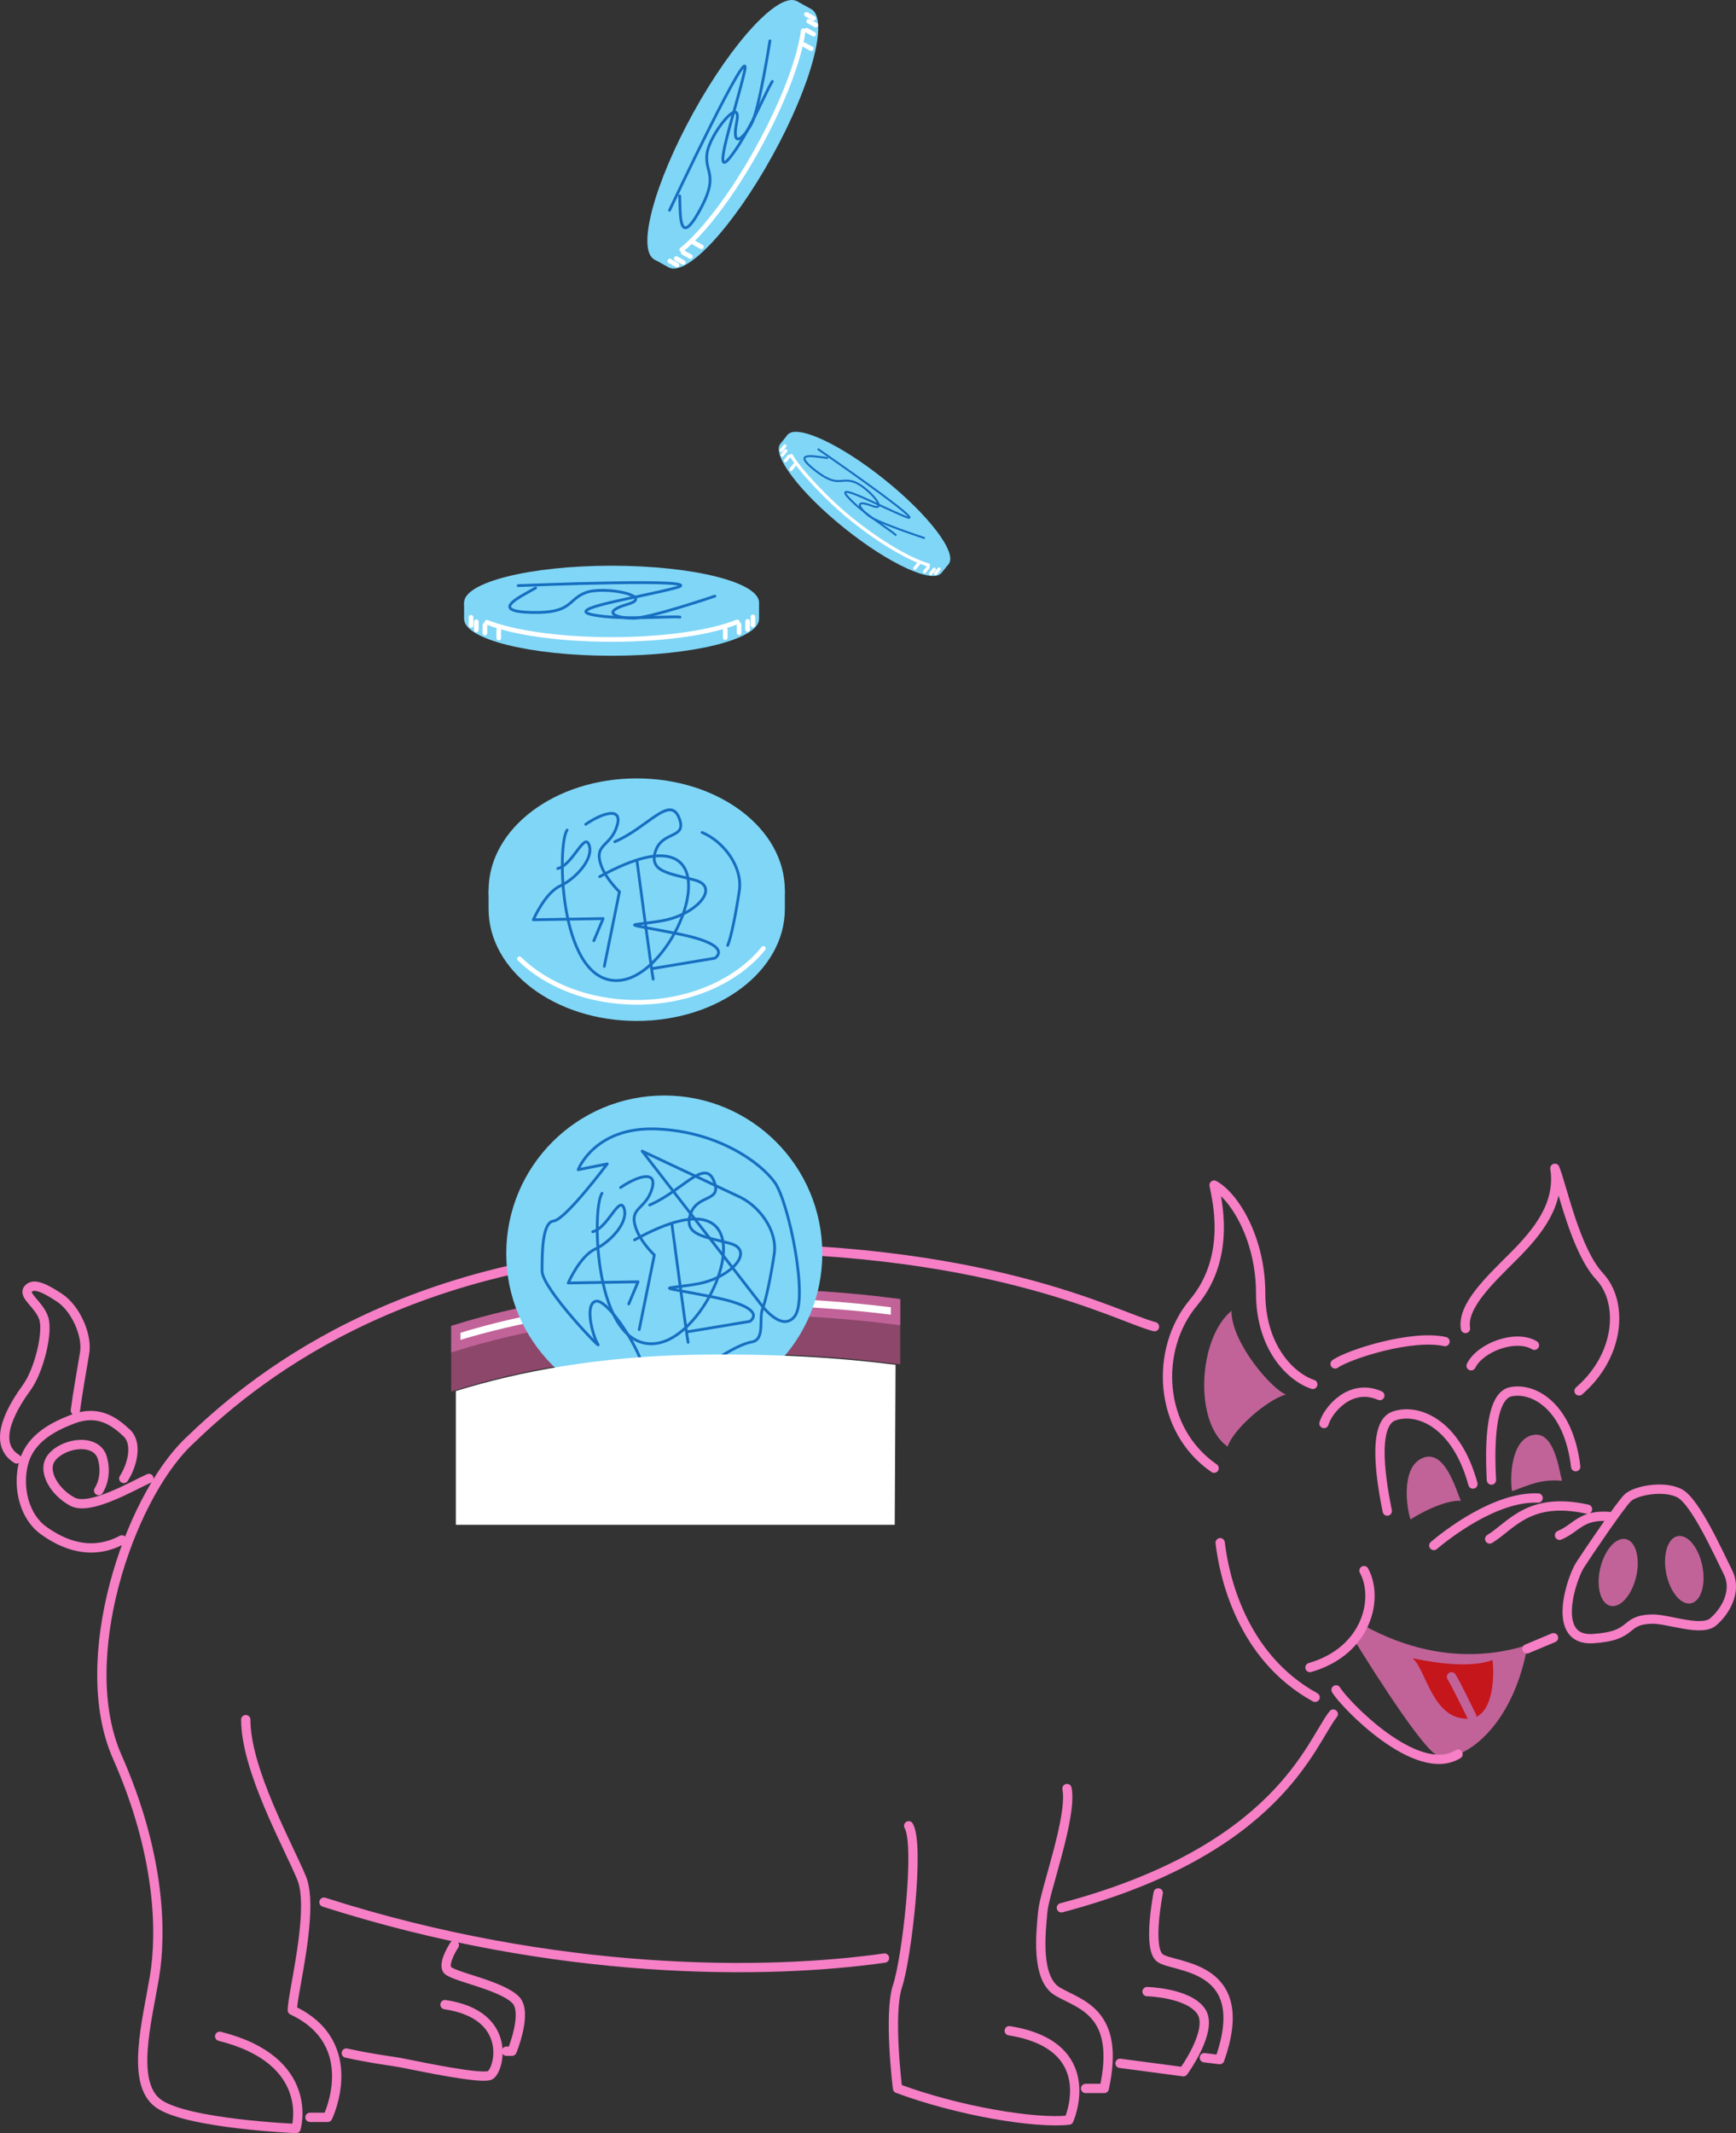 <svg xmlns="http://www.w3.org/2000/svg" width="195.769" height="240.5"><rect width="100%" height="100%" fill="#333333" stroke="none"/><path fill="#c16398" d="M159.067 171.308c.957-.64 3.804-2.2 5.672-2.102-.524-1.152-1.786-5.879-4.305-4.828-2.52 1.05-1.785 5.773-1.367 6.93m11.453-3.184c2.078-.773 3.324-1.371 5.625-1.176-.332-1.16-.852-5.773-3.367-5.14-2.516.629-2.489 5.172-2.258 6.316m20.164 12.641c1.129-.223 1.707-2.098 1.293-4.192-.414-2.09-1.66-3.605-2.785-3.382-1.125.218-1.707 2.093-1.293 4.187.414 2.094 1.66 3.61 2.785 3.387m-9.074.289c1.117.258 2.414-1.215 2.898-3.29.485-2.077-.031-3.972-1.148-4.234-1.121-.261-2.418 1.211-2.903 3.29-.48 2.078.036 3.972 1.153 4.234m-7.633 3.796c-2.414.946-10.184 3.887-20.16-1.574l-1.258 1.368s7.351 12.074 9.45 13.226c2.1 1.156 8.296-2.203 10.183-11.969l1.785-1.05"/><path fill="#c5161c" d="M168.309 187.163c.21 1.574.21 6.54-2.73 6.613-4.094.106-4.727-5.566-6.301-6.824.632.106 5.882 1.364 9.03.211"/><path fill="none" stroke="#c16398" stroke-linecap="round" stroke-linejoin="round" stroke-width="1.05" d="M163.688 189.054c.527.84 1.855 3.597 2.273 4.437"/><path fill="#8d476b" d="M51.407 156.175c7.421-2.293 16.265-3.887 26.707-4.082 8.906-.172 16.48.312 22.879 1.129v-6.301c-6.399-.816-13.973-1.3-22.88-1.129-10.44.2-19.285 1.79-26.706 4.082v6.3"/><path fill="none" stroke="#8d476b" stroke-width="1.05" d="M51.407 156.175c7.421-2.293 16.265-3.887 26.707-4.082 8.906-.172 16.48.312 22.879 1.129v-6.301c-6.399-.816-13.973-1.3-22.88-1.129-10.44.2-19.285 1.79-26.706 4.082zm0 0"/><path fill="#fff" d="M100.993 148.812c-6.399-.817-13.973-1.301-22.88-1.13-10.44.2-19.285 1.79-26.706 4.083v-1.89c7.421-2.294 16.265-3.884 26.707-4.083 8.906-.172 16.48.313 22.879 1.129v1.89"/><path fill="none" stroke="#c16398" stroke-width="1.05" d="M100.993 148.812c-6.399-.817-13.973-1.301-22.88-1.13-10.44.2-19.285 1.79-26.706 4.083v-1.89c7.421-2.294 16.265-3.884 26.707-4.083 8.906-.172 16.48.313 22.879 1.129zm0 0"/><path fill="none" stroke="#f67fc6" stroke-linecap="round" stroke-linejoin="round" stroke-width="1.05" d="M148.043 156.081c-2.52-.84-5.879-4.2-5.879-10.289 0-6.09-2.941-10.922-5.25-12.18.211 1.258 2.098 7.98-2.312 13.23s-4.043 14.321 2.312 18.688m13.649-11.757c1.472-1.051 8.61-3.36 12.39-2.52m2.309-1.473c-.418-2.52 2.73-5.457 5.461-8.187 2.73-2.73 5.25-5.883 4.621-9.871.84 2.101 2.309 9.238 5.04 12.18 2.73 2.94 2.308 8.925-2.31 12.914m-28.769 3.675c.418-1.468 2.938-4.62 6.297-3.148"/><path fill="none" stroke="#f67fc6" stroke-linecap="round" stroke-linejoin="round" stroke-width="1.05" d="M165.895 153.983c1.047-2.101 5.039-3.57 7.14-2.312m-16.593 18.691c-.524-2.625-1.887-9.765.738-10.71 2.625-.946 7.035.734 8.922 7.664m2.086-.45c-.125-2.539-.403-9.437 2.195-9.957 2.598-.52 6.504 1.676 7.309 8.453m8.57 17.18c1.813-.059 5.566 1.469 6.93.316 1.367-1.156 2.73-3.464 1.683-5.566-1.05-2.101-3.675-7.98-5.46-8.926-1.786-.945-5.04-.312-5.88.528-.843.84-4.41 6.09-5.355 7.558-.945 1.469-3.363 8.61 1.469 8.293 4.828-.312 3.254-2.097 6.613-2.203zm-24.57-8.297c1.367-1.152 6.933-5.562 11.761-5.351m-5.46 4.616c2.417-1.468 4.41-4.827 11.027-3.359m-3.152 2.942c1.996-.84 2.417-2.414 5.777-2.102m-27.828 6.09c1.683 3.047.422 9.031-6.09 10.922m2.941 2.52c.84 1.468 9.082 10.132 13.754 7.246m-14.07-4.516c-2.52 3.148-6.09 15.328-30.66 21.84m-19.949 5.667c-13.231 1.891-36.958 2.102-63.208-6.3"/><path fill="none" stroke="#f67fc6" stroke-linecap="round" stroke-linejoin="round" stroke-width="1.05" d="M130.192 149.573c-4.2-1.05-18.899-9.453-52.078-8.82-33.18.629-50.192 15.328-56.91 21.84-6.72 6.508-12.81 24.57-7.981 35.488 4.832 10.922 5.039 19.742 4.2 24.781-.84 5.04-2.731 11.97.421 14.282 3.149 2.308 15.54 2.832 15.54 2.832s2.308-7.664-8.61-10.395"/><path fill="none" stroke="#f67fc6" stroke-linecap="round" stroke-linejoin="round" stroke-width="1.05" d="M27.715 193.882c0 5.672 4.828 14.281 6.297 17.851 1.473 3.57-1.047 13.02-1.047 14.91 8.031 3.778 3.988 12.075 3.988 12.075h-1.996m4.098-7.246c3.008.668 5.05.863 6.508 1.156 2.101.418 8.61 1.785 9.66 1.363 1.05-.418 2.785-6.824-5.04-7.98"/><path fill="none" stroke="#f67fc6" stroke-linecap="round" stroke-linejoin="round" stroke-width="1.05" d="M51.235 219.292s-1.262 1.89-.84 2.73c.398.801 6.09 1.731 7.77 3.465 1.37 1.414-.422 5.774-.422 5.774h-.63m45.36-25.411c1.262 2.102-.211 14.91-1.258 18.063-1.05 3.149 0 11.547 0 11.547 6.77 2.523 15.488 3.992 19.32 3.57 0 0 3.778-8.398-6.722-10.078"/><path fill="none" stroke="#f67fc6" stroke-linecap="round" stroke-linejoin="round" stroke-width="1.05" d="M120.325 201.651c.628 3.153-2.52 11.551-2.73 13.86-.212 2.312-.84 7.562 1.679 9.031 2.52 1.469 7.14 2.309 5.25 10.918h-2.102m3.887-2.832 7.14.945s3.465-4.726 1.993-6.828c-1.469-2.097-6.09-2.203-6.09-2.203"/><path fill="none" stroke="#f67fc6" stroke-linecap="round" stroke-linejoin="round" stroke-width="1.05" d="M130.614 213.413s-1.262 6.297.21 7.348c1.618 1.156 10.551.633 6.72 11.445l-1.731-.21m-119.02-65.309c-1.68.734-6.613 3.675-8.61 2.625-2.054-1.082-3.57-3.57-2.308-5.04 1.45-1.695 5.04-2.101 5.668.106.63 2.203-.418 3.676-.418 3.676"/><path fill="none" stroke="#f67fc6" stroke-linecap="round" stroke-linejoin="round" stroke-width="1.05" d="M13.957 166.687c.84-1.258 1.68-3.883.317-5.145-1.364-1.262-3.149-2.625-5.985-1.574-2.836 1.05-5.039 2.52-5.671 5.144-.63 2.625.105 5.88 2.312 7.454 2.102 1.503 5.25 2.94 8.82 1.05"/><path fill="none" stroke="#f67fc6" stroke-linecap="round" stroke-linejoin="round" stroke-width="1.05" d="M8.5 159.023c.207-1.68.735-4.622 1.047-6.512.317-1.89-.945-4.934-2.832-6.195-1.89-1.258-3.047-1.68-3.57-.946-.527.738 1.258 1.684 1.785 3.258.523 1.574-.527 5.879-1.89 7.77-1.368 1.89-4.2 6.195-1.157 8.085m135.715 9.45c.418 3.57 2.309 12.808 10.707 17.43m23.887-5.462 2.996-1.257"/><path fill="#c16398" d="M138.446 163.097c-3.813-2.621-3.368-12.16.422-15.309 0 3.653 4.64 8.922 6.152 9.43-2.277.648-6.04 4.07-6.574 5.879"/><path fill="#7fd6f7" d="M68.965 72.097c9.188 0 16.633-1.864 16.633-4.156 0-2.297-7.445-4.16-16.633-4.16-9.183 0-16.629 1.863-16.629 4.16 0 2.292 7.446 4.156 16.63 4.156"/><path fill="#7fd6f7" d="M85.598 69.776c0 2.293-7.445 4.157-16.633 4.157-9.183 0-16.629-1.864-16.629-4.157v-1.835h33.262v1.835"/><path fill="none" stroke="#fff" stroke-linecap="round" stroke-linejoin="round" stroke-width=".525" d="M53.121 69.593v.918m.594-.414v.922m.965-.555v.922m1.563-.367v.918m28.664-2.391v.918m-.598-.414v.922m-.965-.555v.922m-1.559-.367v.918m-26.882-1.735c2.945 1.168 8.144 1.942 14.062 1.942 6 0 11.258-.793 14.184-1.985"/><path fill="none" stroke="#176fc1" stroke-linecap="round" stroke-linejoin="round" stroke-width=".315" d="M60.403 66.288c-1.836 1.051-5.25 2.625-.524 2.758 4.727.133 4.07-1.441 6.172-2.23 2.098-.79 7.875.394 4.723 1.312-3.149.918-1.18 1.574.656 1.574 1.836 0 9.188-2.492 9.188-2.492"/><path fill="none" stroke="#176fc1" stroke-linecap="round" stroke-linejoin="round" stroke-width=".315" d="M58.438 66.026s22.312-.918 17.715.262c-4.59 1.184-12.598 2.363-9.317 3.024 3.282.652 8.532.129 9.844.261"/><path fill="#7fd6f7" d="M96.075 58.581c5.02 4.02 9.902 6.258 10.906 5.004 1.004-1.254-2.25-5.531-7.27-9.547-5.02-4.02-9.902-6.258-10.906-5.004-1.004 1.254 2.25 5.528 7.27 9.547"/><path fill="#7fd6f7" d="M106.176 64.589c-1.004 1.254-5.887-.984-10.906-5.004-5.02-4.02-8.274-8.293-7.27-9.547l.805-1.004 18.176 14.551-.805 1.004"/><path fill="none" stroke="#fff" stroke-linecap="round" stroke-linejoin="round" stroke-width=".367" d="m88.508 50.28-.402.5m.508.04-.403.5m.769.12-.402.504m1.016.481-.402.504m16.707 11.234-.403.5m-.144-.484-.402.5m-.286-.723-.402.5m-.692-.883-.402.5M89.235 51.366c.89 1.559 4.062 4.992 6.84 7.215 3.277 2.625 6.496 4.488 8.617 5.121"/><path fill="none" stroke="#176fc1" stroke-linecap="round" stroke-linejoin="round" stroke-width=".22" d="M93.278 51.636c-1.47-.188-4.043-.738-1.453 1.32 2.59 2.059 2.882.902 4.39 1.344 1.508.441 4.242 3.531 2.094 2.723-2.149-.813-1.324.382-.297 1.156 1.031.773 6.191 2.469 6.191 2.469"/><path fill="none" stroke="#176fc1" stroke-linecap="round" stroke-linejoin="round" stroke-width=".22" d="M92.285 50.66s12.875 8.866 9.81 7.597c-3.071-1.274-8.048-3.977-6.485-2.23 1.558 1.746 4.718 3.66 5.398 4.285"/><path fill="#7fd6f7" d="M85.473 16.706c-4.441 8.04-9.672 13.656-11.684 12.547-2.007-1.11-.035-8.527 4.407-16.566C82.637 4.647 87.868-.97 89.879.14c2.008 1.11.035 8.527-4.406 16.566"/><path fill="#7fd6f7" d="M75.399 30.144c2.011 1.109 7.242-4.508 11.683-12.547 4.442-8.04 6.414-15.457 4.403-16.57L89.879.14 73.79 29.253l1.61.89"/><path fill="none" stroke="#fff" stroke-linecap="round" stroke-linejoin="round" stroke-width=".525" d="m90.946 1.624.804.445m-.558.325.808.441m-1.043.578.801.445M90.684 5.05l.8.441M75.532 29.425l.804.445m-.07-.722.8.445m-.015-1.113.805.445m.434-1.543.804.445M90.582 3.456c-.41 3.145-2.246 8.07-5.109 13.25-2.898 5.25-6.137 9.469-8.594 11.453"/><path fill="none" stroke="#176fc1" stroke-linecap="round" stroke-linejoin="round" stroke-width=".315" d="M76.649 22.085c.078 2.113-.106 5.871 2.199 1.742 2.305-4.125.605-4.273.879-6.5.277-2.226 4-6.797 3.355-3.578-.648 3.219.844 1.774 1.696.145.851-1.625 2.047-9.297 2.047-9.297"/><path fill="none" stroke="#176fc1" stroke-linecap="round" stroke-linejoin="round" stroke-width=".315" d="M75.504 23.706s9.52-20.195 8.442-15.578C82.864 12.745 80.2 20.39 82.3 17.784c2.102-2.601 4.07-7.5 4.793-8.601"/><path fill="#7fd6f7" d="M88.508 102.483c0 6.97-7.48 12.622-16.707 12.622-9.223 0-16.703-5.653-16.703-12.622v-2.101h33.41v2.101"/><path fill="#7fd6f7" d="M71.801 87.76c-9.223 0-16.703 5.653-16.703 12.622 0 6.973 7.48 12.625 16.703 12.625 9.227 0 16.707-5.652 16.707-12.625 0-6.969-7.48-12.621-16.707-12.621"/><path fill="none" stroke="#fff" stroke-linecap="round" stroke-linejoin="round" stroke-width=".525" d="M58.578 108.097c3.055 2.984 7.84 4.91 13.223 4.91 6.055 0 11.36-2.434 14.285-6.078"/><path fill="none" stroke="#176fc1" stroke-linecap="round" stroke-linejoin="round" stroke-width=".315" d="M66.051 92.937c1.703-1.184 4.2-2.102 3.543.129-.656 2.23-2.363 2.097-1.969 3.937.391 1.836 2.23 3.543 2.23 3.543l-1.706 8.402"/><path fill="none" stroke="#176fc1" stroke-linecap="round" stroke-linejoin="round" stroke-width=".315" d="M62.899 97.921c1.707-.395 3.02-4.2 3.543-2.625.527 1.574-1.574 3.809-3.282 4.594-1.707.789-3.019 3.808-3.019 3.808l7.875-.132-1.047 2.496m2.359-11.161c3.676-1.574 6.172-5.25 7.223-2.753 1.047 2.492-1.84 1.441-2.625 3.804-.789 2.364 1.574 2.496 4.461 3.281 2.887.79.129 3.938-3.809 4.594-3.937.656-4.722.133 1.84 1.446 6.563 1.312 4.2 2.753 4.2 2.753l-7.09 1.184"/><path fill="none" stroke="#176fc1" stroke-linecap="round" stroke-linejoin="round" stroke-width=".315" d="M71.825 97.003s1.703 12.863 1.835 13.387m5.516-16.535c2.492 1.046 4.59 3.933 4.2 6.558-.395 2.625-.923 5.25-1.313 6.172"/><path fill="none" stroke="#176fc1" stroke-linecap="round" stroke-linejoin="round" stroke-width=".315" d="M63.95 93.589c-1.184 1.707-.922 17.723 6.035 16.934 6.957-.79 14.043-20.739-2.36-11.684"/><path fill="#7fd6f7" d="M74.91 159.148c9.84 0 17.82-7.977 17.82-17.82 0-9.84-7.98-17.817-17.82-17.817s-17.82 7.976-17.82 17.816c0 9.844 7.98 17.82 17.82 17.82"/><path fill="none" stroke="#176fc1" stroke-linecap="round" stroke-linejoin="round" stroke-width=".315" d="M69.985 133.886c1.707-1.184 4.203-2.102 3.543.129-.653 2.23-2.36 2.101-1.965 3.937.39 1.836 2.23 3.543 2.23 3.543l-1.707 8.403"/><path fill="none" stroke="#176fc1" stroke-linecap="round" stroke-linejoin="round" stroke-width=".315" d="M66.836 138.87c1.707-.39 3.02-4.199 3.543-2.625.524 1.578-1.574 3.809-3.281 4.594-1.707.789-3.02 3.809-3.02 3.809l7.875-.133-1.05 2.496m2.363-11.156c3.676-1.579 6.172-5.25 7.219-2.758 1.05 2.492-1.836 1.441-2.625 3.804-.785 2.364 1.578 2.497 4.465 3.286 2.886.785.128 3.933-3.809 4.59-3.938.66-4.723.132 1.84 1.445 6.562 1.312 4.199 2.758 4.199 2.758l-7.086 1.18"/><path fill="none" stroke="#176fc1" stroke-linecap="round" stroke-linejoin="round" stroke-width=".315" d="M75.762 137.952s1.707 12.864 1.836 13.387"/><path fill="none" stroke="#176fc1" stroke-linecap="round" stroke-linejoin="round" stroke-width=".315" d="M83.11 134.804c2.496 1.05 4.593 3.937 4.203 6.562-.395 2.625-.945 5.239-1.313 6.168-.457 1.145.328 3.508-1.246 3.77s-4.594 2.23-6.168 3.543c-1.574 1.312-5.644 2.496-5.906 0-.262-2.492-4.2-8.531-5.512-8.137-1.312.395-.265 4.07.262 4.856.523.789-6.3-6.297-6.3-8.27 0-1.969 0-5.512 1.312-5.64 1.312-.133 6.039-6.434 6.039-6.434l-3.281.656s1.835-4.855 8.793-4.594c6.957.262 11.812 3.809 13.386 6.04 1.574 2.23 3.809 13.124 2.23 15.093-1.574 1.969-4.066-1.707-4.066-1.707l-13.125-16.93zm0 0"/><path fill="none" stroke="#176fc1" stroke-linecap="round" stroke-linejoin="round" stroke-width=".315" d="M67.887 134.538c-1.184 1.707-.918 17.723 6.04 16.934 6.952-.785 14.042-20.739-2.364-11.684"/><path fill="#fff" d="M100.993 153.874c-6.399-.812-13.973-1.297-22.88-1.129-10.44.203-19.285 1.793-26.706 4.086v15.078h49.492l.093-18.035"/></svg>
